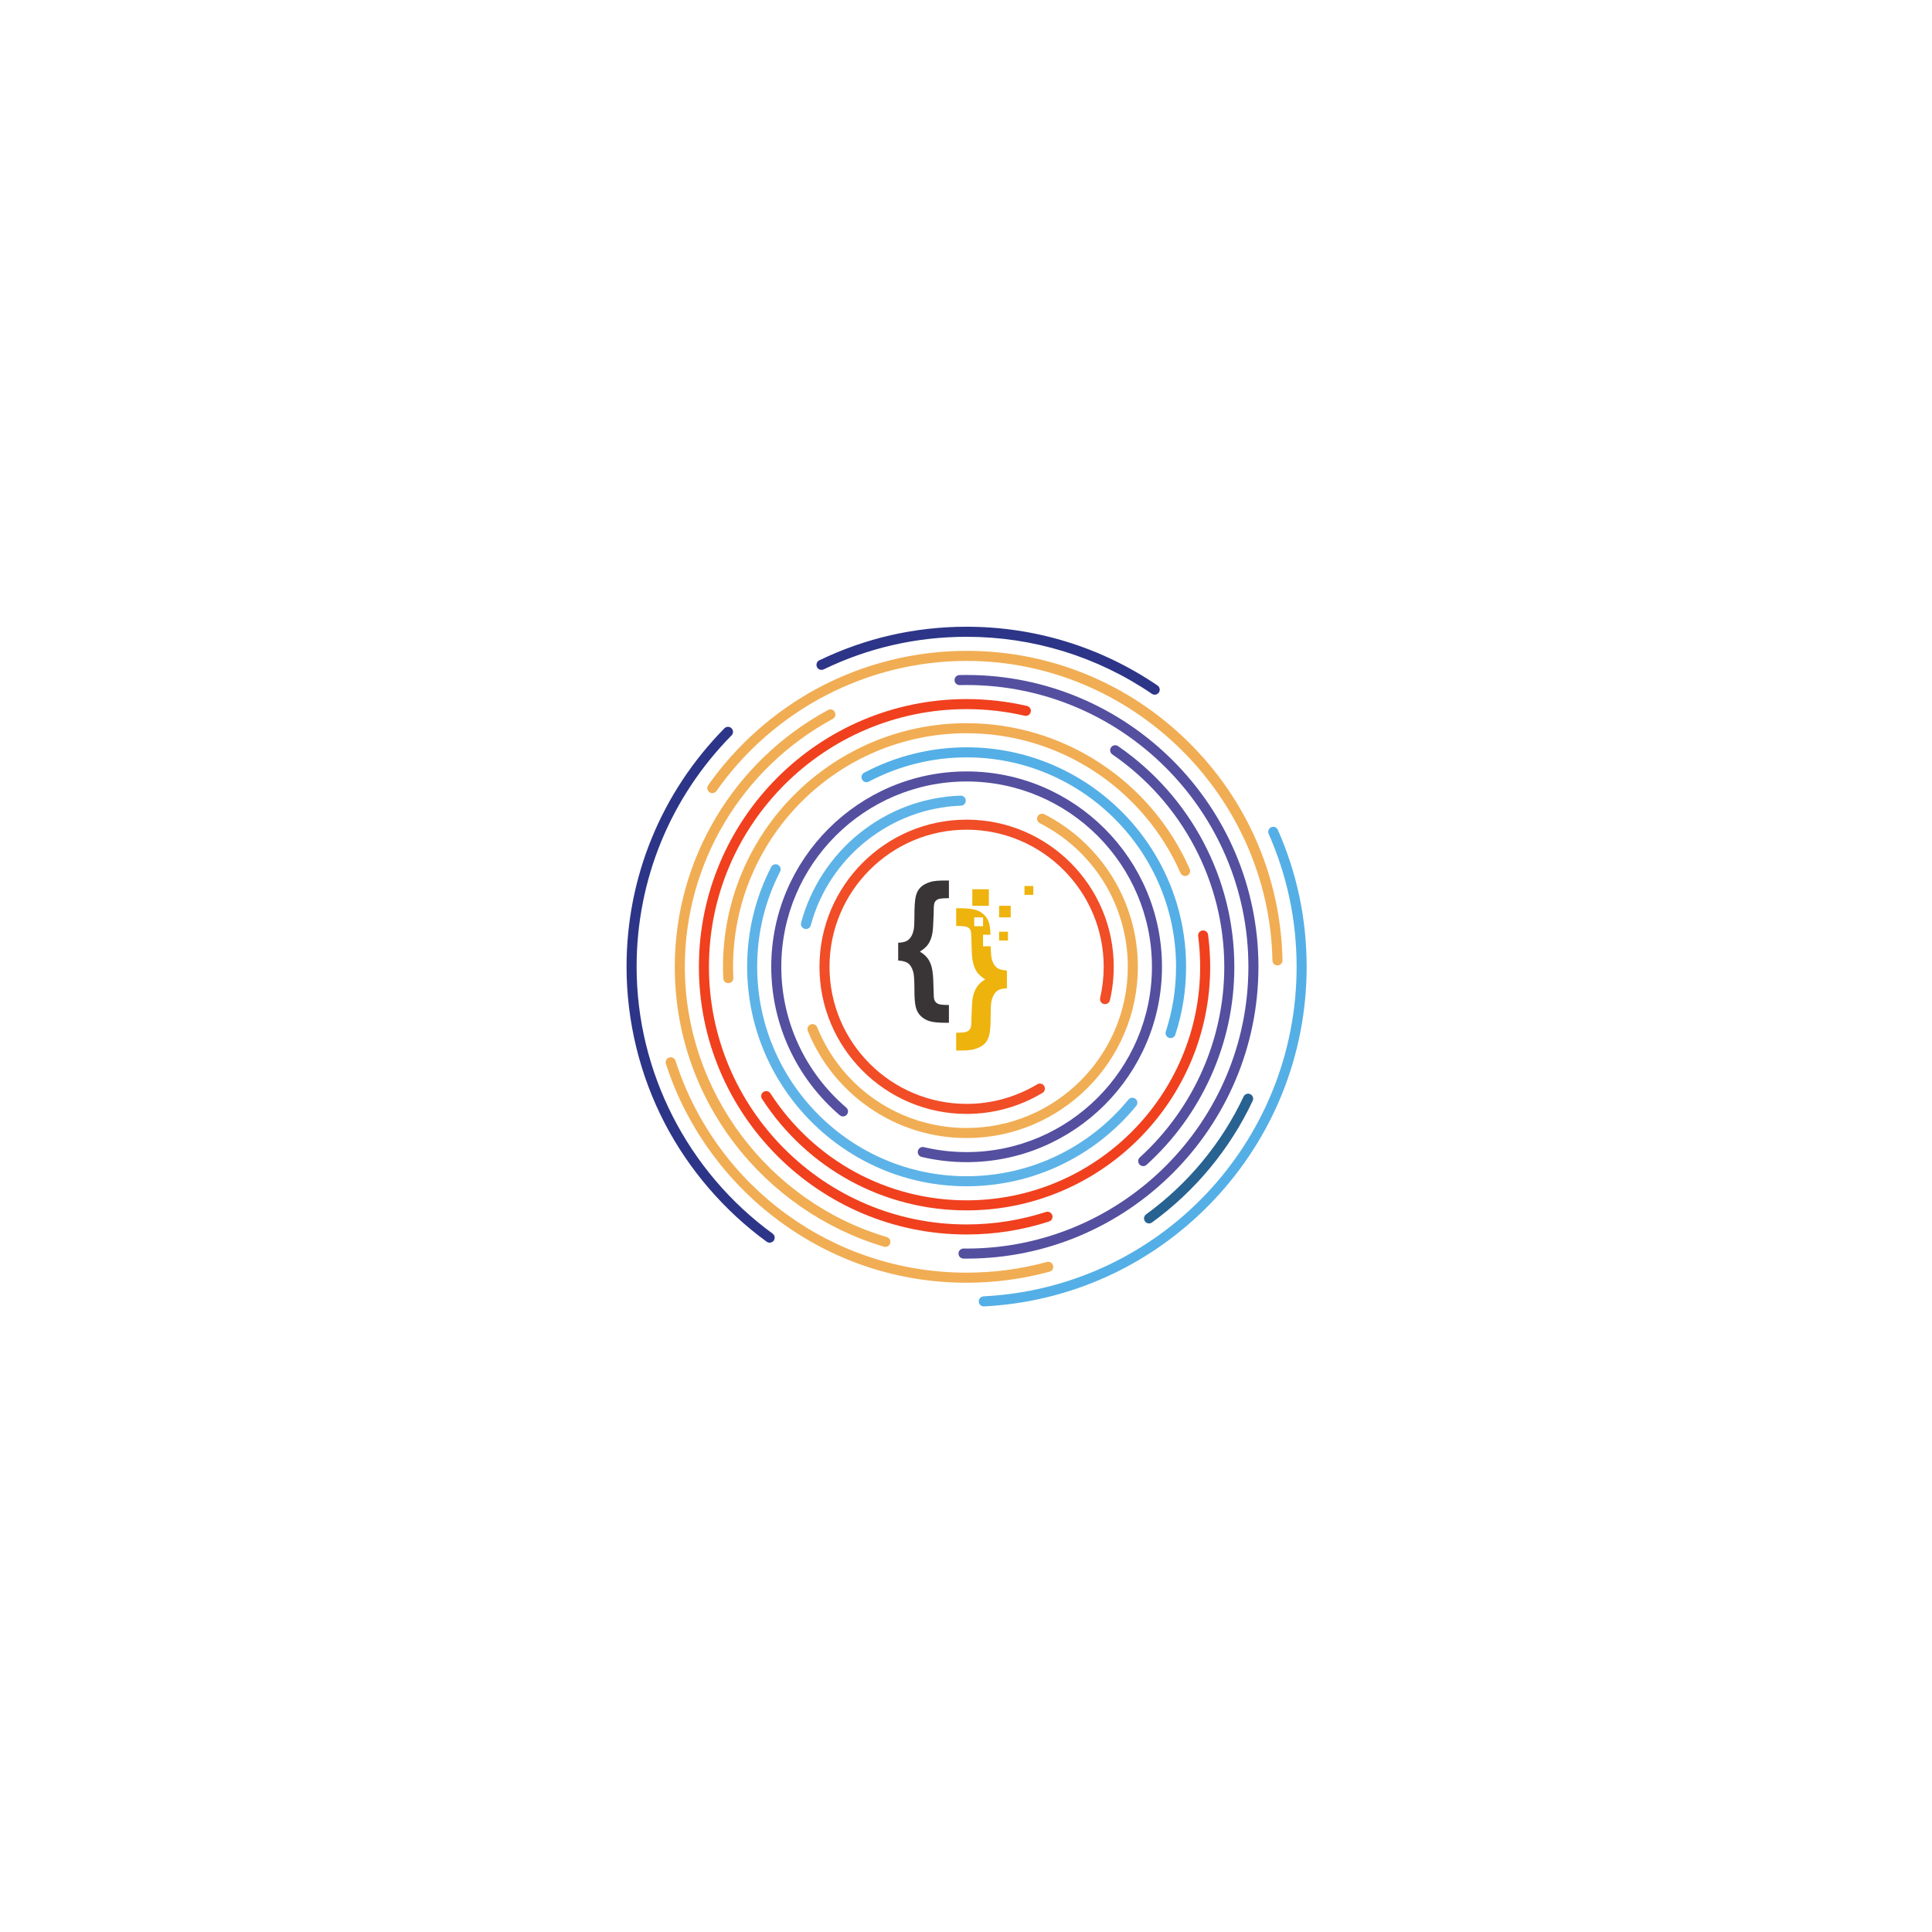 <svg xmlns="http://www.w3.org/2000/svg" xmlns:xlink="http://www.w3.org/1999/xlink" width="500" zoomAndPan="magnify" viewBox="0 0 375 375" height="500" preserveAspectRatio="xMidYMid meet" version="1.0"><defs><clipPath id="1c93578fd7"><path d="M 189 160 L 253.609 160 L 253.609 253.609 L 189 253.609 Z M 189 160 " clip-rule="nonzero"/></clipPath><clipPath id="d3af1d3a7d"><path d="M 121.609 141 L 151 141 L 151 242 L 121.609 242 Z M 121.609 141 " clip-rule="nonzero"/></clipPath><clipPath id="8273384705"><path d="M 158 121.609 L 226 121.609 L 226 135 L 158 135 Z M 158 121.609 " clip-rule="nonzero"/></clipPath><clipPath id="fe588da9ff"><path d="M 174.328 170.906 L 185 170.906 L 185 199 L 174.328 199 Z M 174.328 170.906 " clip-rule="nonzero"/></clipPath><clipPath id="30b84d072b"><path d="M 185 176 L 196 176 L 196 203.906 L 185 203.906 Z M 185 176 " clip-rule="nonzero"/></clipPath><clipPath id="35eefeeefe"><path d="M 198 171 L 200.578 171 L 200.578 174 L 198 174 Z M 198 171 " clip-rule="nonzero"/></clipPath></defs><g clip-path="url(#1c93578fd7)"><path fill="#54afe6" d="M 190.953 253.57 C 190.438 253.57 190.008 253.168 189.98 252.645 C 189.953 252.109 190.367 251.652 190.906 251.621 C 224.98 249.895 251.672 221.793 251.672 187.652 C 251.672 178.684 249.848 170.004 246.246 161.852 C 246.027 161.359 246.25 160.785 246.742 160.566 C 247.234 160.352 247.812 160.57 248.027 161.066 C 251.738 169.465 253.621 178.41 253.621 187.652 C 253.621 204.664 247.141 220.832 235.375 233.172 C 223.648 245.469 207.891 252.715 191.004 253.57 C 190.988 253.57 190.973 253.57 190.953 253.57 " fill-opacity="1" fill-rule="nonzero"/></g><g clip-path="url(#d3af1d3a7d)"><path fill="#2c3587" d="M 149.391 241.203 C 149.191 241.203 148.988 241.145 148.816 241.02 C 140.574 235.008 133.734 227.066 129.039 218.047 C 124.184 208.723 121.613 198.215 121.613 187.652 C 121.613 170.242 128.359 153.805 140.609 141.367 C 140.984 140.98 141.602 140.977 141.984 141.355 C 142.371 141.734 142.375 142.352 141.996 142.734 C 130.109 154.805 123.566 170.758 123.566 187.652 C 123.566 208.027 133.434 227.391 149.965 239.441 C 150.398 239.758 150.496 240.367 150.18 240.805 C 149.988 241.066 149.691 241.203 149.391 241.203 " fill-opacity="1" fill-rule="nonzero"/></g><g clip-path="url(#8273384705)"><path fill="#2c3587" d="M 224.125 134.84 C 223.938 134.84 223.746 134.785 223.578 134.668 C 212.941 127.426 200.508 123.602 187.617 123.602 C 177.906 123.602 168.57 125.727 159.875 129.926 C 159.391 130.16 158.805 129.957 158.57 129.473 C 158.34 128.984 158.543 128.402 159.027 128.168 C 167.992 123.844 177.609 121.648 187.617 121.648 C 200.898 121.648 213.715 125.594 224.676 133.059 C 225.121 133.363 225.238 133.969 224.934 134.414 C 224.742 134.691 224.438 134.84 224.125 134.84 " fill-opacity="1" fill-rule="nonzero"/></g><path fill="#286291" d="M 223.031 237.469 C 222.73 237.469 222.434 237.328 222.242 237.066 C 221.926 236.629 222.023 236.02 222.457 235.703 C 230.578 229.801 237.121 221.895 241.379 212.84 C 241.609 212.355 242.191 212.145 242.676 212.375 C 243.164 212.605 243.375 213.184 243.145 213.672 C 238.746 223.02 231.988 231.184 223.602 237.281 C 223.43 237.406 223.23 237.469 223.031 237.469 " fill-opacity="1" fill-rule="nonzero"/><path fill="#f1ad53" d="M 187.617 248.977 C 174.41 248.977 161.816 244.824 151.207 236.969 C 146.102 233.188 141.625 228.664 137.902 223.52 C 134.133 218.309 131.223 212.578 129.254 206.488 C 129.09 205.977 129.371 205.43 129.883 205.262 C 130.395 205.098 130.945 205.379 131.109 205.891 C 139.07 230.496 161.777 247.023 187.617 247.023 C 192.902 247.023 198.148 246.328 203.203 244.949 C 203.723 244.809 204.258 245.117 204.398 245.637 C 204.543 246.156 204.234 246.691 203.715 246.832 C 198.492 248.254 193.078 248.977 187.617 248.977 " fill-opacity="1" fill-rule="nonzero"/><path fill="#f1ad53" d="M 247.953 187.387 C 247.426 187.387 246.988 186.961 246.98 186.434 C 246.328 154.367 219.699 128.281 187.617 128.281 C 168.352 128.281 150.199 137.719 139.055 153.531 C 138.746 153.973 138.137 154.078 137.695 153.766 C 137.258 153.457 137.148 152.848 137.461 152.406 C 143.016 144.523 150.441 137.973 158.938 133.457 C 167.715 128.797 177.633 126.328 187.617 126.328 C 203.754 126.328 218.996 132.57 230.543 143.898 C 242.074 155.211 248.602 170.301 248.93 186.391 C 248.941 186.93 248.512 187.375 247.973 187.387 C 247.965 187.387 247.961 187.387 247.953 187.387 " fill-opacity="1" fill-rule="nonzero"/><path fill="#f1ad53" d="M 171.848 242.02 C 171.758 242.02 171.664 242.008 171.57 241.98 C 160.098 238.586 149.766 231.434 142.484 221.84 C 134.953 211.926 130.977 200.102 130.977 187.652 C 130.977 166.855 142.371 147.758 160.715 137.816 C 161.188 137.562 161.781 137.734 162.035 138.207 C 162.293 138.684 162.117 139.273 161.645 139.531 C 143.93 149.133 132.926 167.57 132.926 187.652 C 132.926 211.711 149.047 233.281 172.125 240.113 C 172.641 240.262 172.938 240.809 172.781 241.324 C 172.656 241.746 172.27 242.02 171.848 242.02 " fill-opacity="1" fill-rule="nonzero"/><path fill="#544f9f" d="M 187.617 244.297 C 187.414 244.297 187.211 244.293 187.008 244.293 C 186.469 244.285 186.035 243.844 186.043 243.305 C 186.047 242.77 186.484 242.344 187.016 242.344 C 187.02 242.344 187.023 242.344 187.027 242.344 C 187.223 242.344 187.422 242.344 187.617 242.344 C 217.777 242.344 242.312 217.812 242.312 187.652 C 242.312 157.496 217.777 132.961 187.617 132.961 C 187.172 132.961 186.719 132.965 186.277 132.977 C 185.734 132.984 185.289 132.562 185.277 132.027 C 185.266 131.488 185.691 131.039 186.227 131.027 C 186.688 131.016 187.156 131.012 187.617 131.012 C 218.852 131.012 244.262 156.418 244.262 187.652 C 244.262 218.887 218.852 244.297 187.617 244.297 " fill-opacity="1" fill-rule="nonzero"/><path fill="#f0401e" d="M 187.617 239.613 C 158.965 239.613 135.656 216.305 135.656 187.652 C 135.656 159 158.965 135.691 187.617 135.691 C 191.574 135.691 195.516 136.141 199.336 137.023 C 199.863 137.145 200.188 137.668 200.066 138.191 C 199.945 138.719 199.422 139.043 198.898 138.926 C 195.219 138.074 191.426 137.641 187.617 137.641 C 160.043 137.641 137.605 160.074 137.605 187.652 C 137.605 215.23 160.043 237.664 187.617 237.664 C 192.875 237.664 198.055 236.848 203.016 235.242 C 203.527 235.074 204.078 235.355 204.242 235.867 C 204.41 236.379 204.129 236.93 203.617 237.094 C 198.461 238.766 193.078 239.613 187.617 239.613 " fill-opacity="1" fill-rule="nonzero"/><path fill="#544f9f" d="M 221.895 226.344 C 221.633 226.344 221.367 226.234 221.176 226.023 C 220.812 225.625 220.84 225.008 221.242 224.645 C 231.656 215.168 237.633 201.688 237.633 187.652 C 237.633 171.203 229.508 155.789 215.902 146.426 C 215.457 146.121 215.348 145.516 215.652 145.07 C 215.957 144.625 216.562 144.516 217.008 144.82 C 231.141 154.551 239.582 170.559 239.582 187.652 C 239.582 195.09 238.035 202.277 234.988 209.008 C 232.043 215.516 227.859 221.262 222.551 226.09 C 222.367 226.258 222.133 226.344 221.895 226.344 " fill-opacity="1" fill-rule="nonzero"/><path fill="#f0401e" d="M 187.617 234.934 C 171.527 234.934 156.68 226.84 147.902 213.285 C 147.609 212.832 147.738 212.23 148.191 211.938 C 148.645 211.645 149.246 211.773 149.539 212.223 C 157.957 225.223 172.191 232.984 187.617 232.984 C 212.613 232.984 232.949 212.648 232.949 187.652 C 232.949 185.664 232.82 183.66 232.562 181.703 C 232.492 181.168 232.867 180.68 233.398 180.609 C 233.934 180.535 234.422 180.914 234.492 181.445 C 234.762 183.492 234.898 185.578 234.898 187.652 C 234.898 213.723 213.691 234.934 187.617 234.934 " fill-opacity="1" fill-rule="nonzero"/><path fill="#f1ad53" d="M 141.363 190.828 C 140.844 190.828 140.414 190.422 140.391 189.898 C 140.355 189.156 140.336 188.398 140.336 187.652 C 140.336 161.582 161.547 140.371 187.617 140.371 C 206.355 140.371 223.352 151.477 230.918 168.664 C 231.137 169.156 230.914 169.734 230.418 169.949 C 229.926 170.168 229.352 169.941 229.133 169.449 C 221.879 152.973 205.582 142.32 187.617 142.32 C 162.621 142.32 142.285 162.656 142.285 187.652 C 142.285 188.371 142.305 189.094 142.336 189.809 C 142.363 190.344 141.945 190.801 141.41 190.828 C 141.395 190.828 141.379 190.828 141.363 190.828 " fill-opacity="1" fill-rule="nonzero"/><path fill="#5db3e7" d="M 187.617 230.254 C 164.129 230.254 145.02 211.145 145.02 187.652 C 145.02 180.836 146.586 174.32 149.68 168.281 C 149.926 167.805 150.516 167.613 150.992 167.859 C 151.473 168.105 151.664 168.691 151.418 169.172 C 148.465 174.934 146.969 181.148 146.969 187.652 C 146.969 210.066 165.203 228.305 187.617 228.305 C 199.812 228.305 211.262 222.879 219.035 213.422 C 219.375 213.008 219.988 212.949 220.406 213.289 C 220.824 213.633 220.883 214.246 220.539 214.66 C 212.398 224.57 200.398 230.254 187.617 230.254 " fill-opacity="1" fill-rule="nonzero"/><path fill="#54afe6" d="M 227.211 201.492 C 227.109 201.492 227.008 201.477 226.91 201.441 C 226.395 201.277 226.117 200.727 226.285 200.215 C 227.602 196.168 228.27 191.941 228.27 187.652 C 228.27 165.238 210.031 147.004 187.617 147.004 C 181.016 147.004 174.453 148.629 168.645 151.707 C 168.168 151.961 167.578 151.777 167.328 151.301 C 167.074 150.828 167.254 150.238 167.73 149.984 C 173.82 146.758 180.695 145.051 187.617 145.051 C 211.109 145.051 230.219 164.164 230.219 187.652 C 230.219 192.148 229.52 196.578 228.137 200.816 C 228.004 201.23 227.621 201.492 227.211 201.492 " fill-opacity="1" fill-rule="nonzero"/><path fill="#544f9f" d="M 187.617 225.574 C 184.672 225.574 181.734 225.23 178.887 224.559 C 178.363 224.438 178.039 223.91 178.164 223.387 C 178.289 222.859 178.812 222.535 179.336 222.66 C 182.035 223.301 184.82 223.621 187.617 223.621 C 207.453 223.621 223.59 207.488 223.59 187.652 C 223.59 167.82 207.453 151.684 187.617 151.684 C 167.785 151.684 151.648 167.82 151.648 187.652 C 151.648 198.16 156.242 208.121 164.254 214.98 C 164.664 215.332 164.711 215.945 164.363 216.355 C 164.012 216.766 163.395 216.812 162.988 216.465 C 154.543 209.23 149.699 198.73 149.699 187.652 C 149.699 166.742 166.711 149.734 187.617 149.734 C 208.527 149.734 225.539 166.742 225.539 187.652 C 225.539 208.562 208.527 225.574 187.617 225.574 " fill-opacity="1" fill-rule="nonzero"/><path fill="#f1ad53" d="M 187.617 220.895 C 180.879 220.895 174.387 218.879 168.84 215.07 C 163.426 211.348 159.262 206.18 156.805 200.117 C 156.602 199.617 156.84 199.051 157.34 198.848 C 157.84 198.645 158.406 198.883 158.609 199.383 C 163.434 211.266 174.82 218.941 187.617 218.941 C 204.871 218.941 218.906 204.906 218.906 187.652 C 218.906 175.855 212.363 165.172 201.828 159.781 C 201.348 159.535 201.156 158.945 201.402 158.465 C 201.648 157.988 202.238 157.797 202.715 158.043 C 208.086 160.793 212.617 164.953 215.82 170.078 C 219.117 175.344 220.859 181.422 220.859 187.652 C 220.859 205.98 205.945 220.895 187.617 220.895 " fill-opacity="1" fill-rule="nonzero"/><path fill="#5db3e7" d="M 156.438 180.324 C 156.355 180.324 156.27 180.312 156.188 180.289 C 155.664 180.152 155.355 179.617 155.496 179.094 C 157.297 172.34 161.305 166.188 166.785 161.77 C 172.426 157.223 179.227 154.684 186.453 154.434 C 186.992 154.414 187.445 154.836 187.461 155.375 C 187.48 155.91 187.059 156.363 186.52 156.383 C 172.883 156.855 160.898 166.402 157.379 179.598 C 157.262 180.035 156.867 180.324 156.438 180.324 " fill-opacity="1" fill-rule="nonzero"/><path fill="#f14d27" d="M 187.617 216.211 C 171.871 216.211 159.059 203.402 159.059 187.652 C 159.059 171.906 171.871 159.094 187.617 159.094 C 203.367 159.094 216.176 171.906 216.176 187.652 C 216.176 189.848 215.93 192.031 215.434 194.152 C 215.312 194.676 214.789 195 214.266 194.879 C 213.738 194.758 213.414 194.234 213.535 193.711 C 213.996 191.734 214.227 189.699 214.227 187.652 C 214.227 172.98 202.293 161.043 187.617 161.043 C 172.945 161.043 161.008 172.98 161.008 187.652 C 161.008 202.324 172.945 214.262 187.617 214.262 C 192.465 214.262 197.207 212.945 201.336 210.457 C 201.797 210.18 202.398 210.328 202.676 210.789 C 202.953 211.25 202.805 211.848 202.344 212.129 C 197.914 214.801 192.82 216.211 187.617 216.211 " fill-opacity="1" fill-rule="nonzero"/><g clip-path="url(#fe588da9ff)"><path fill="#393536" d="M 174.336 186.438 L 174.336 182.988 C 175.039 182.949 175.566 182.844 175.922 182.672 C 176.277 182.5 176.582 182.211 176.844 181.805 C 177.102 181.395 177.277 180.887 177.375 180.273 C 177.449 179.812 177.488 179.016 177.488 177.875 C 177.488 176.016 177.574 174.719 177.75 173.988 C 177.922 173.254 178.234 172.668 178.684 172.223 C 179.137 171.777 179.793 171.422 180.656 171.164 C 181.242 170.992 182.164 170.906 183.422 170.906 L 184.184 170.906 L 184.184 174.34 C 183.117 174.34 182.434 174.398 182.133 174.52 C 181.832 174.641 181.605 174.82 181.465 175.066 C 181.32 175.309 181.246 175.73 181.246 176.324 C 181.246 176.926 181.203 178.07 181.117 179.758 C 181.07 180.703 180.945 181.473 180.742 182.062 C 180.543 182.652 180.285 183.137 179.973 183.52 C 179.66 183.902 179.184 184.301 178.539 184.711 C 179.105 185.039 179.57 185.418 179.93 185.855 C 180.289 186.289 180.566 186.82 180.758 187.441 C 180.949 188.066 181.074 188.898 181.133 189.941 C 181.199 191.531 181.234 192.547 181.234 192.988 C 181.234 193.621 181.309 194.059 181.465 194.309 C 181.617 194.559 181.848 194.746 182.16 194.875 C 182.473 195.004 183.148 195.07 184.184 195.07 L 184.184 198.52 L 183.422 198.52 C 182.125 198.52 181.133 198.414 180.441 198.211 C 179.75 198.004 179.168 197.66 178.691 197.184 C 178.215 196.703 177.898 196.113 177.734 195.406 C 177.57 194.703 177.488 193.594 177.488 192.082 C 177.488 190.32 177.414 189.176 177.258 188.648 C 177.047 187.883 176.73 187.336 176.301 187.004 C 175.875 186.672 175.219 186.484 174.336 186.438 " fill-opacity="1" fill-rule="nonzero"/></g><path fill="#eeb30d" d="M 196.18 178.059 L 193.926 178.059 L 193.926 175.812 L 196.18 175.812 L 196.18 178.059 " fill-opacity="1" fill-rule="nonzero"/><path fill="#eeb30d" d="M 195.645 182.555 L 193.926 182.555 L 193.926 180.84 L 195.645 180.84 L 195.645 182.555 " fill-opacity="1" fill-rule="nonzero"/><g clip-path="url(#30b84d072b)"><path fill="#eeb30d" d="M 189.09 179.777 L 189.09 178.059 L 190.812 178.059 L 190.812 179.777 Z M 193.469 187.809 C 193.039 187.48 192.715 186.93 192.504 186.164 C 192.391 185.73 192.32 184.902 192.297 183.68 L 190.812 183.68 L 190.812 181.434 L 192.266 181.434 C 192.23 180.566 192.152 179.891 192.039 179.406 C 191.871 178.699 191.551 178.105 191.082 177.625 C 190.609 177.141 190.027 176.797 189.34 176.598 C 188.648 176.395 187.652 176.293 186.359 176.293 L 185.594 176.293 L 185.594 179.727 C 186.68 179.727 187.379 179.793 187.691 179.922 C 188 180.051 188.219 180.234 188.336 180.477 C 188.457 180.715 188.523 181.195 188.531 181.91 C 188.578 184.191 188.656 185.668 188.762 186.336 C 188.926 187.312 189.23 188.117 189.684 188.75 C 190.012 189.191 190.527 189.641 191.238 190.102 C 190.691 190.418 190.242 190.781 189.891 191.199 C 189.543 191.617 189.262 192.125 189.051 192.723 C 188.84 193.32 188.711 194.117 188.66 195.113 C 188.586 196.762 188.543 197.879 188.539 198.461 C 188.535 199.047 188.457 199.461 188.309 199.703 C 188.16 199.949 187.926 200.137 187.609 200.266 C 187.293 200.395 186.621 200.457 185.594 200.457 L 185.594 203.906 L 186.359 203.906 C 187.617 203.906 188.535 203.82 189.121 203.648 C 189.996 203.391 190.656 203.039 191.109 202.594 C 191.559 202.148 191.871 201.555 192.039 200.816 C 192.207 200.082 192.289 198.781 192.289 196.926 C 192.289 195.793 192.328 195 192.406 194.539 C 192.512 193.926 192.691 193.418 192.945 193.012 C 193.199 192.602 193.504 192.312 193.859 192.141 C 194.215 191.969 194.742 191.863 195.441 191.824 L 195.441 188.375 C 194.559 188.328 193.902 188.141 193.469 187.809 " fill-opacity="1" fill-rule="nonzero"/></g><g clip-path="url(#35eefeeefe)"><path fill="#eeb30d" d="M 200.57 173.691 L 198.852 173.691 L 198.852 171.973 L 200.57 171.973 L 200.57 173.691 " fill-opacity="1" fill-rule="nonzero"/></g><path fill="#eeb30d" d="M 191.938 175.812 L 188.727 175.812 L 188.727 172.605 L 191.938 172.605 L 191.938 175.812 " fill-opacity="1" fill-rule="nonzero"/></svg>